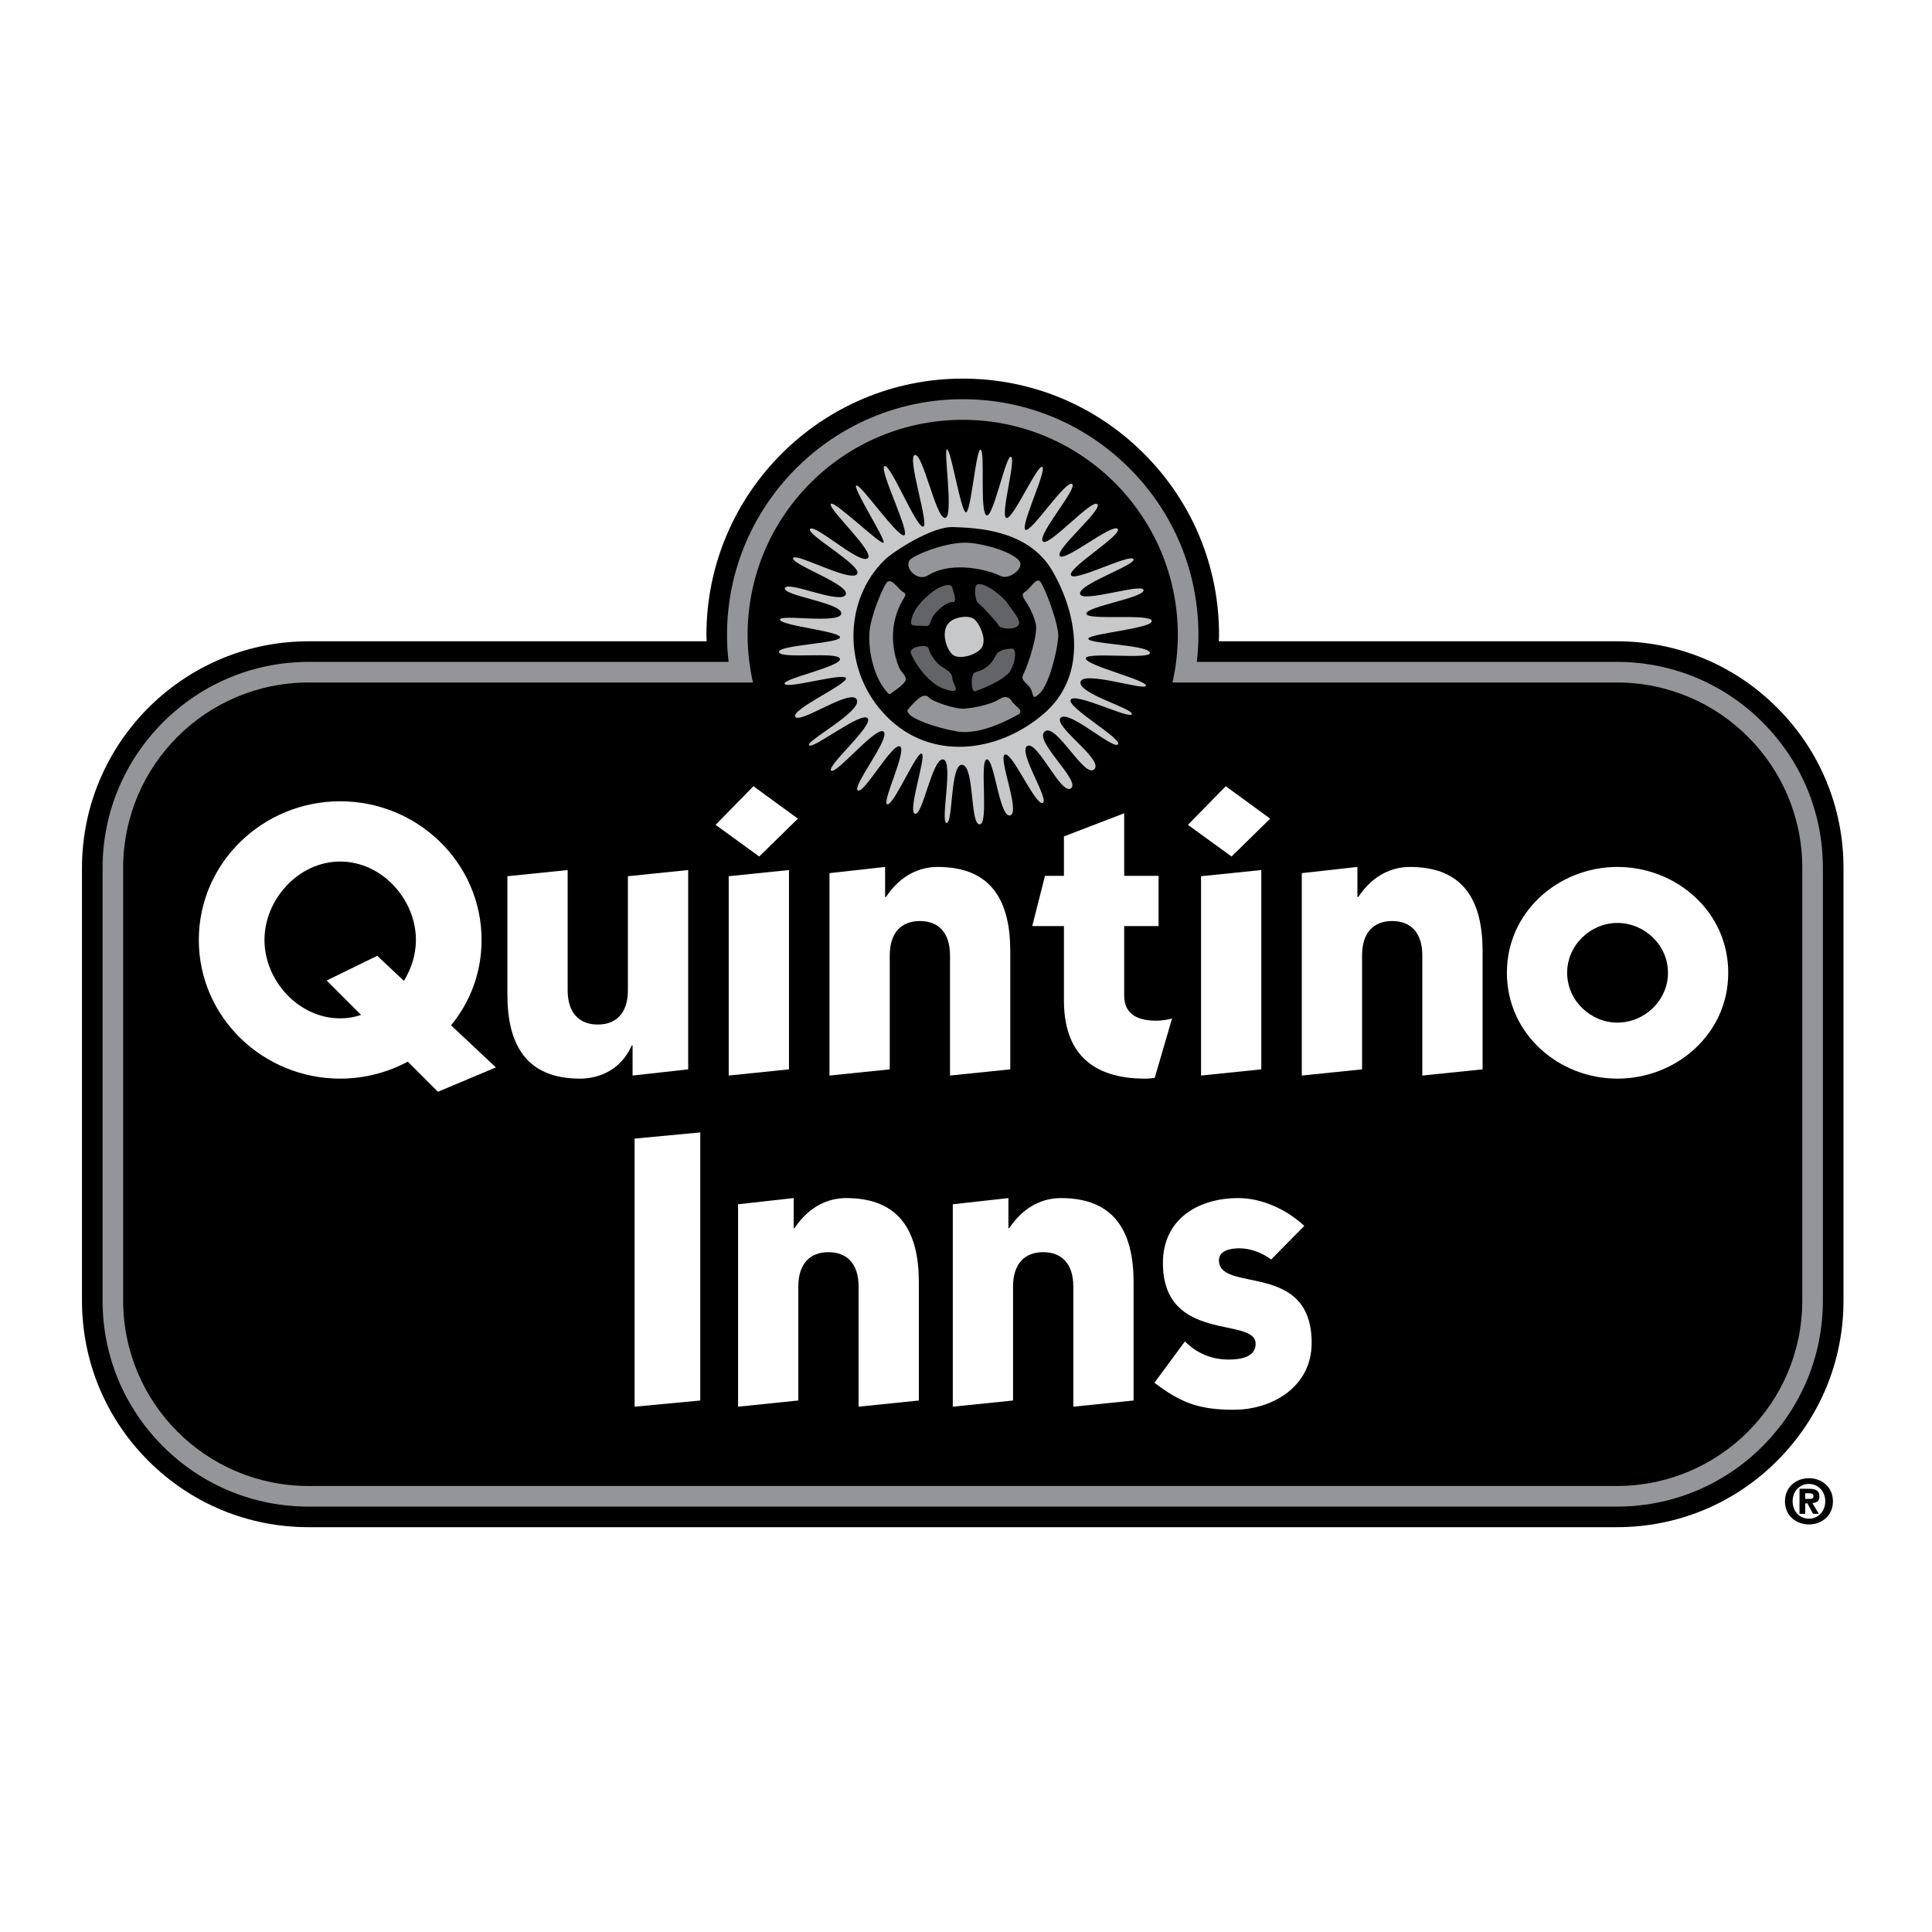 <?xml version="1.0" encoding="utf-8"?>
<!-- Generator: Adobe Illustrator 13.0.0, SVG Export Plug-In . SVG Version: 6.00 Build 14948)  -->
<!DOCTYPE svg PUBLIC "-//W3C//DTD SVG 1.0//EN" "http://www.w3.org/TR/2001/REC-SVG-20010904/DTD/svg10.dtd">
<svg version="1.0" id="Layer_1" xmlns="http://www.w3.org/2000/svg" xmlns:xlink="http://www.w3.org/1999/xlink" x="0px" y="0px"
	 width="192.756px" height="192.756px" viewBox="0 0 192.756 192.756" enable-background="new 0 0 192.756 192.756"
	 xml:space="preserve">
<g>
	<polygon fill-rule="evenodd" clip-rule="evenodd" fill="#FFFFFF" points="0,0 192.756,0 192.756,192.756 0,192.756 0,0 	"/>
	<path fill-rule="evenodd" clip-rule="evenodd" d="M177.303,70.604c-4.271-4.271-9.948-6.623-15.988-6.623h-39.709
		c0.005-0.211,0.019-0.426,0.019-0.635c0-6.831-2.66-13.252-7.49-18.082s-11.252-7.49-18.083-7.49
		c-14.101,0-25.572,11.472-25.572,25.572c0,0.209,0.013,0.424,0.019,0.635H30.789c-5.934,0-11.34,2.297-15.378,6.049
		c-4.446,4.132-7.232,10.028-7.232,16.562l0,43.165c0,6.041,2.352,11.719,6.623,15.99c4.271,4.27,9.949,6.621,15.988,6.621h130.526
		c6.039,0,11.717-2.352,15.988-6.621c4.271-4.271,6.623-9.949,6.623-15.99V86.593C183.926,80.553,181.573,74.875,177.303,70.604
		L177.303,70.604z"/>
	<path fill-rule="evenodd" clip-rule="evenodd" fill="#939598" d="M175.849,72.058c-3.882-3.882-9.044-6.021-14.534-6.021H119.41
		c0.104-0.896,0.158-1.795,0.158-2.691c0-6.281-2.446-12.187-6.888-16.629s-10.348-6.888-16.629-6.888
		c-12.967,0-23.517,10.55-23.517,23.517c0,0.896,0.054,1.794,0.159,2.691H30.789c-11.334,0-20.555,9.221-20.555,20.556l0,43.165
		c0,5.49,2.138,10.652,6.021,14.535c3.882,3.883,9.044,6.021,14.534,6.021h130.526c5.49,0,10.652-2.139,14.534-6.021
		c3.883-3.883,6.021-9.045,6.021-14.535V86.593C181.87,81.102,179.731,75.94,175.849,72.058L175.849,72.058z"/>
	<path fill-rule="evenodd" clip-rule="evenodd" d="M161.314,68.092h-44.335c0.346-1.527,0.533-3.114,0.533-4.746
		c0-11.853-9.608-21.461-21.461-21.461c-11.852,0-21.461,9.609-21.461,21.461c0,1.632,0.188,3.219,0.533,4.746H30.789
		c-10.217,0-18.5,8.283-18.5,18.5v43.165c0,10.217,8.282,18.5,18.499,18.5h130.526c10.217,0,18.5-8.283,18.5-18.5V86.593
		C179.814,76.375,171.532,68.092,161.314,68.092L161.314,68.092z"/>
	<path fill-rule="evenodd" clip-rule="evenodd" fill="#C6C8CA" d="M82.916,50.261c-0.543,0.3,4.506,4.889,3.637,5.451
		c-0.869,0.562-5.211-3.452-5.722-2.941c-0.511,0.511,5.423,3.768,4.657,4.534c-0.766,0.767-6.159-2.229-6.364-1.616
		c-0.205,0.613,5.805,2.684,5.243,3.655c-0.562,0.971-5.803-1.439-6.058-0.672s5.778,1.479,5.624,2.552
		c-0.153,1.073-6.318,0.002-6.113,0.615s5.987,1.134,5.987,1.747s-6.293,0.768-6.088,1.484c0.204,0.715,5.933-0.104,6.086,0.662
		c0.153,0.767-5.824,1.993-5.518,2.504c0.307,0.511,5.858-1.145,6.114-0.583c0.255,0.562-5.563,3.154-5.052,3.87
		c0.511,0.715,5.573-2.895,6.135-1.72c0.562,1.175-5.165,4.15-4.756,4.559s5.223-3.419,5.836-2.703
		c0.613,0.715-4.104,4.765-3.644,5.225c0.459,0.46,4.523-4.498,5.238-3.885c0.715,0.613-3.14,5.399-2.578,5.859
		s3.436-4.746,4.203-4.389c0.767,0.358-1.908,5.733-1.244,5.784c0.664,0.051,2.909-5.267,3.421-5.063
		c0.511,0.205-1.444,5.745-0.677,6c0.766,0.255,1.74-5.574,2.813-5.421c1.073,0.154-0.319,6.286,0.346,6.337
		c0.665,0.051,0.35-6.002,1.576-5.797c1.226,0.204,0.741,5.886,1.712,5.937c0.971,0.051-0.041-6.43,0.725-6.481
		c0.767-0.051,1.253,5.846,2.326,5.59c1.073-0.256-1.234-5.763-0.52-6.07c0.716-0.307,3.055,5.133,3.771,4.826
		c0.716-0.306-2.547-5.182-1.525-5.692c1.022-0.511,3.383,4.995,4.354,4.228c0.972-0.767-3.751-4.744-2.627-5.664
		c1.124-0.92,3.976,4.74,4.946,3.77c0.971-0.971-4.169-4.327-3.352-5.145c0.818-0.817,5.256,3.222,5.716,2.659
		c0.46-0.562-5.221-3.756-4.71-4.471c0.512-0.715,5.938,2.015,6.091,1.453c0.153-0.562-5.378-2.037-5.122-3.212
		s6.481,0.935,6.532,0.373c0.051-0.562-5.909-1.991-6.011-2.707c-0.103-0.715,6.659,0.168,6.404-0.599
		c-0.256-0.766-6.045-0.855-6.147-1.366c-0.102-0.511,6.489-1.029,6.336-1.795c-0.153-0.767-6.536-0.003-6.536-0.718
		c0-0.716,5.76-1.576,5.709-2.343c-0.052-0.766-6.183,1.331-6.336,0.359c-0.152-0.971,5.691-2.903,5.333-3.464
		c-0.357-0.562-5.988,2.364-6.244,1.598c-0.256-0.767,5.224-4.049,4.661-4.611c-0.562-0.562-5.317,3.361-5.777,2.697
		c-0.46-0.664,4.313-4.596,3.752-5.159c-0.562-0.562-4.94,4.413-5.452,3.697c-0.511-0.715,3.589-5.364,2.925-5.722
		s-4.141,4.983-4.652,4.574c-0.511-0.409,2.155-5.903,1.695-6.261s-2.918,5.242-3.582,5.088s0.977-5.794,0.465-6.101
		c-0.511-0.306-1.811,6.283-2.475,5.824c-0.664-0.46-0.1-6.275-0.56-6.531s-0.965,6.344-1.48,6.24
		c-0.514-0.105-1.464-6.176-1.873-6.278s0.71,6.846-0.209,6.846s-2.197-6.485-3.015-6.281c-0.818,0.205,1.533,7.15,0.817,7.15
		s-3.284-6.394-3.846-6.036s2.671,6.802,1.956,6.905s-4.355-5.184-4.764-4.979c-0.409,0.205,3.066,5.562,2.708,5.716
		S83.356,50.019,82.916,50.261L82.916,50.261z"/>
	<path fill-rule="evenodd" clip-rule="evenodd" d="M88.249,55.874c0.876-0.855,4.763-3.374,6.847-3.288
		c2.084,0.085,7.43,0.16,9.883,4.35c2.453,4.19,3.681,10.458-0.919,14.341c-4.599,3.884-11.251,4.657-15.646,0.16
		C84.02,66.941,84.16,59.864,88.249,55.874L88.249,55.874z"/>
	<path fill-rule="evenodd" clip-rule="evenodd" fill="#FFFFFF" d="M49.473,106.496l-5.781,2.43l-3.006-3.008
		c-2.004,1.08-4.316,1.697-6.744,1.697c-7.708,0-14.105-6.129-14.105-13.836s6.397-13.835,14.105-13.835s14.105,6.128,14.105,13.835
		c0,3.237-1.118,6.167-3.044,8.518L49.473,106.496L49.473,106.496z"/>
	<path fill-rule="evenodd" clip-rule="evenodd" d="M37.641,95.359l2.659,2.504c0.771-1.271,1.195-2.658,1.195-4.084
		c0-4.046-3.392-7.823-7.554-7.823s-7.554,3.777-7.554,7.823c0,4.047,3.392,7.823,7.554,7.823c0.732,0,1.426-0.115,2.081-0.346
		l-3.43-3.43L37.641,95.359L37.641,95.359z"/>
	<path fill-rule="evenodd" clip-rule="evenodd" fill="#FFFFFF" d="M62.648,87.42l6.012-0.616v19.886l-5.549,0.617v-3.006h-0.078
		c-1.156,2.619-3.507,3.314-5.164,3.314c-5.434,0-7.246-3.469-7.246-8.402V87.42l6.012-0.616v11.985c0,2.312,1.195,3.43,3.006,3.43
		s3.006-1.117,3.006-3.43V87.42L62.648,87.42z"/>
	<polygon fill-rule="evenodd" clip-rule="evenodd" fill="#FFFFFF" points="78.717,106.689 72.705,107.307 72.705,87.42 
		78.717,86.804 78.717,106.689 	"/>
	<polygon fill-rule="evenodd" clip-rule="evenodd" fill="#FFFFFF" points="79.604,81.677 75.75,85.454 71.395,82.294 75.171,78.44 
		79.604,81.677 	"/>
	<path fill-rule="evenodd" clip-rule="evenodd" fill="#FFFFFF" d="M88.308,89.501h0.077c1.542-2.312,3.507-3.006,5.165-3.006
		c5.433,0,7.245,3.468,7.245,8.402v11.792l-6.012,0.617V95.321c0-2.312-1.195-3.43-3.006-3.43c-1.812,0-3.006,1.118-3.006,3.43
		v11.369l-6.013,0.617V87.112l5.55-0.617V89.501L88.308,89.501z"/>
	<path fill-rule="evenodd" clip-rule="evenodd" fill="#FFFFFF" d="M102.988,92.392l1.272-5.01h1.889v-3.931l6.012-2.312v6.243h3.43
		v5.01h-3.43v6.937c0,1.967,1.503,2.506,3.199,2.506c0.539,0,1.31-0.117,1.579-0.232l-1.733,5.936
		c-0.27,0.039-0.617,0.078-0.925,0.078c-5.319,0-8.132-2.545-8.132-7.824v-7.399H102.988L102.988,92.392z"/>
	<polygon fill-rule="evenodd" clip-rule="evenodd" fill="#FFFFFF" points="125.84,106.689 119.828,107.307 119.828,87.42 
		125.84,86.804 125.84,106.689 	"/>
	<polygon fill-rule="evenodd" clip-rule="evenodd" fill="#FFFFFF" points="126.727,81.677 122.873,85.454 118.518,82.294 
		122.295,78.44 126.727,81.677 	"/>
	<path fill-rule="evenodd" clip-rule="evenodd" fill="#FFFFFF" d="M135.431,89.501h0.077c1.542-2.312,3.507-3.006,5.164-3.006
		c5.435,0,7.246,3.468,7.246,8.402v11.792l-6.013,0.617V95.321c0-2.312-1.194-3.43-3.006-3.43s-3.006,1.118-3.006,3.43v11.369
		l-6.013,0.617V87.112l5.55-0.617V89.501L135.431,89.501z"/>
	<path fill-rule="evenodd" clip-rule="evenodd" fill="#FFFFFF" d="M150.343,97.055c0-6.127,5.203-10.56,11.022-10.56
		c5.858,0,11.062,4.432,11.062,10.56c0,6.127-5.203,10.561-11.062,10.561C155.546,107.615,150.343,103.182,150.343,97.055
		L150.343,97.055z"/>
	<path fill-rule="evenodd" clip-rule="evenodd" d="M161.365,102.027c2.698,0,5.049-2.197,5.049-4.973
		c0-2.774-2.351-4.971-5.049-4.971c-2.659,0-5.01,2.197-5.01,4.971C156.355,99.83,158.706,102.027,161.365,102.027L161.365,102.027z
		"/>
	<polygon fill-rule="evenodd" clip-rule="evenodd" fill="#FFFFFF" points="69.865,112.982 69.865,139.729 63.314,140.346 
		63.314,113.598 69.865,112.982 	"/>
	<path fill-rule="evenodd" clip-rule="evenodd" fill="#FFFFFF" d="M79.186,122.539h0.077c1.542-2.312,3.507-3.006,5.164-3.006
		c5.435,0,7.246,3.469,7.246,8.402v11.793l-6.012,0.617v-11.986c0-2.312-1.194-3.43-3.006-3.43c-1.811,0-3.006,1.117-3.006,3.43
		v11.369l-6.012,0.617V120.15l5.549-0.617V122.539L79.186,122.539z"/>
	<path fill-rule="evenodd" clip-rule="evenodd" fill="#FFFFFF" d="M100.612,122.539h0.076c1.542-2.312,3.507-3.006,5.164-3.006
		c5.435,0,7.246,3.469,7.246,8.402v11.793l-6.013,0.617v-11.986c0-2.312-1.194-3.43-3.006-3.43s-3.006,1.117-3.006,3.43v11.369
		l-6.012,0.617V120.15l5.55-0.617V122.539L100.612,122.539z"/>
	<path fill-rule="evenodd" clip-rule="evenodd" fill="#FFFFFF" d="M118.222,133.832c1.195,1.195,2.659,1.811,4.355,1.811
		c1.002,0,2.697-0.154,2.697-1.58c0-2.736-9.249,0-9.249-8.055c0-4.432,3.584-6.475,7.515-6.475c2.39,0,4.856,1.156,6.591,2.775
		l-3.314,3.354c-0.848-0.656-2.043-1.117-3.16-1.117c-0.732,0-2.043,0.152-2.043,1.193c0,3.314,9.25,0,9.25,8.248
		c0,4.355-3.893,6.666-7.785,6.666c-3.354,0-5.242-0.654-7.9-2.697L118.222,133.832L118.222,133.832z"/>
	<path fill-rule="evenodd" clip-rule="evenodd" fill="#C6C8CA" d="M94.695,62.109c0.554-0.562,2.008-0.786,2.536-0.307
		c0.527,0.479,1.181,1.892,0.772,2.709c-0.409,0.817-2.288,1.358-2.946,0.814C94.4,64.781,93.832,62.984,94.695,62.109
		L94.695,62.109z"/>
	<path fill-rule="evenodd" clip-rule="evenodd" fill="#636467" d="M90.94,61.776c-0.14,0.681,0.048,0.634,0.881,0.658
		c0.832,0.025,0.837,0.169,1.093-0.597c0.255-0.767,1.544-1.813,2.106-1.763c0.562,0.051,0.078-0.985,0-1.441
		c-0.078-0.455-0.894-0.25-1.48,0.08C92.954,59.043,91.228,60.375,90.94,61.776L90.94,61.776z"/>
	<path fill-rule="evenodd" clip-rule="evenodd" fill="#636467" d="M90.877,65.174c0.288,0.771,1.659,3.042,3.447,3.604
		c1.789,0.562,0.722-0.497,0.695-1.1c-0.027-0.602-0.555-0.825-1.111-1.194c-0.557-0.369-1.147-1.262-1.249-1.773
		C92.558,64.2,90.631,64.514,90.877,65.174L90.877,65.174z"/>
	<path fill-rule="evenodd" clip-rule="evenodd" fill="#636467" d="M97.296,67.071c-0.491,0.123-0.426,2.034,0,1.901
		c0.426-0.133,3.013-1.145,3.524-2.065c0.512-0.92,0.66-2.249,0.092-2.196c-0.569,0.052-1.242,0.114-1.535,0.645
		C99.084,65.884,98.677,66.724,97.296,67.071L97.296,67.071z"/>
	<path fill-rule="evenodd" clip-rule="evenodd" fill="#636467" d="M97.648,60.208c0.455,0.375,1.895,1.946,2.008,2.226
		c0.113,0.28,1.44,0.46,1.901,0c0.46-0.459-0.453-1.345-1.016-2.214c-0.562-0.869-3.196-2.833-3.246-1.49
		C97.246,60.074,97.648,60.208,97.648,60.208L97.648,60.208z"/>
	<path fill-rule="evenodd" clip-rule="evenodd" fill="#939598" d="M99.844,57.471c-0.969-0.506-4.709-1.63-7.282-0.054
		c-1.143,0.701-2.604-1.047-1.607-1.708c0.997-0.662,3.932-1.745,5.874-1.54c1.942,0.205,4.166,0.979,4.83,1.746
		C102.323,56.681,100.639,57.886,99.844,57.471L99.844,57.471z"/>
	<path fill-rule="evenodd" clip-rule="evenodd" fill="#939598" d="M102.281,59.922c-0.343-0.521-0.336-0.681,0.095-0.958
		c0.432-0.278,0.987-1.361,1.396-0.953c0.408,0.409,1.868,4.249,1.812,5.476c-0.057,1.227-0.849,4.684-1.819,5.654
		s-0.502-0.099-1.173-0.744c-0.67-0.645-0.699-0.725-0.393-1.338s1.431-3.781,1.124-4.905
		C103.018,61.03,102.527,60.297,102.281,59.922L102.281,59.922z"/>
	<path fill-rule="evenodd" clip-rule="evenodd" fill="#939598" d="M99.687,69.767c0.637-0.41,1.032-0.203,1.297,0.241
		s1.292,0.908,0.559,1.305c-0.734,0.397-3.714,2.071-6.064,1.662c-2.35-0.409-4.354-1.26-4.713-1.668
		c-0.358-0.408-0.266-0.414,0.012-0.743c0.278-0.329,0.504-0.556,0.869-0.869c0.364-0.312,0.8-0.402,1.051-0.08
		c0.25,0.322,2.59,1.186,3.612,1.083C97.887,70.541,99.171,70.1,99.687,69.767L99.687,69.767z"/>
	<path fill-rule="evenodd" clip-rule="evenodd" fill="#939598" d="M88.398,68.929c0.37,0.445,0.312,0.38,0.667,0.127
		c0.354-0.252,1.337-0.922,1.312-1.312c-0.024-0.39-0.45-0.646-0.65-1.093c-0.199-0.446-1.563-3.693,0.445-6.95
		c0.377-0.612,0.02-0.458-0.379-0.883s-0.962-1.139-1.334-0.688c-0.372,0.452-1.616,3.361-1.718,4.997
		C86.639,64.76,87.064,67.322,88.398,68.929L88.398,68.929z"/>
	<path fill-rule="evenodd" clip-rule="evenodd" d="M178.086,149.787c0-1.465,1.15-2.307,2.396-2.307c1.233,0,2.39,0.842,2.39,2.307
		s-1.156,2.307-2.39,2.307C179.236,152.094,178.086,151.252,178.086,149.787L178.086,149.787z"/>
	<path fill-rule="evenodd" clip-rule="evenodd" fill="#FFFFFF" d="M180.482,148.053c-0.906,0-1.632,0.701-1.632,1.734
		c0,1.035,0.726,1.734,1.632,1.734c0.88,0,1.625-0.699,1.625-1.734C182.107,148.754,181.362,148.053,180.482,148.053
		L180.482,148.053z"/>
	<path fill-rule="evenodd" clip-rule="evenodd" d="M180.109,151.033h-0.571v-2.498h0.938c0.655,0,1.047,0.166,1.047,0.764
		c0,0.463-0.263,0.637-0.7,0.656l0.637,1.078h-0.572l-0.564-1.041h-0.213V151.033L180.109,151.033z"/>
	<path fill-rule="evenodd" clip-rule="evenodd" fill="#FFFFFF" d="M180.585,149.543c0.219,0,0.341-0.059,0.341-0.309
		c0-0.238-0.283-0.25-0.463-0.25h-0.354v0.559H180.585L180.585,149.543z"/>
</g>
</svg>
